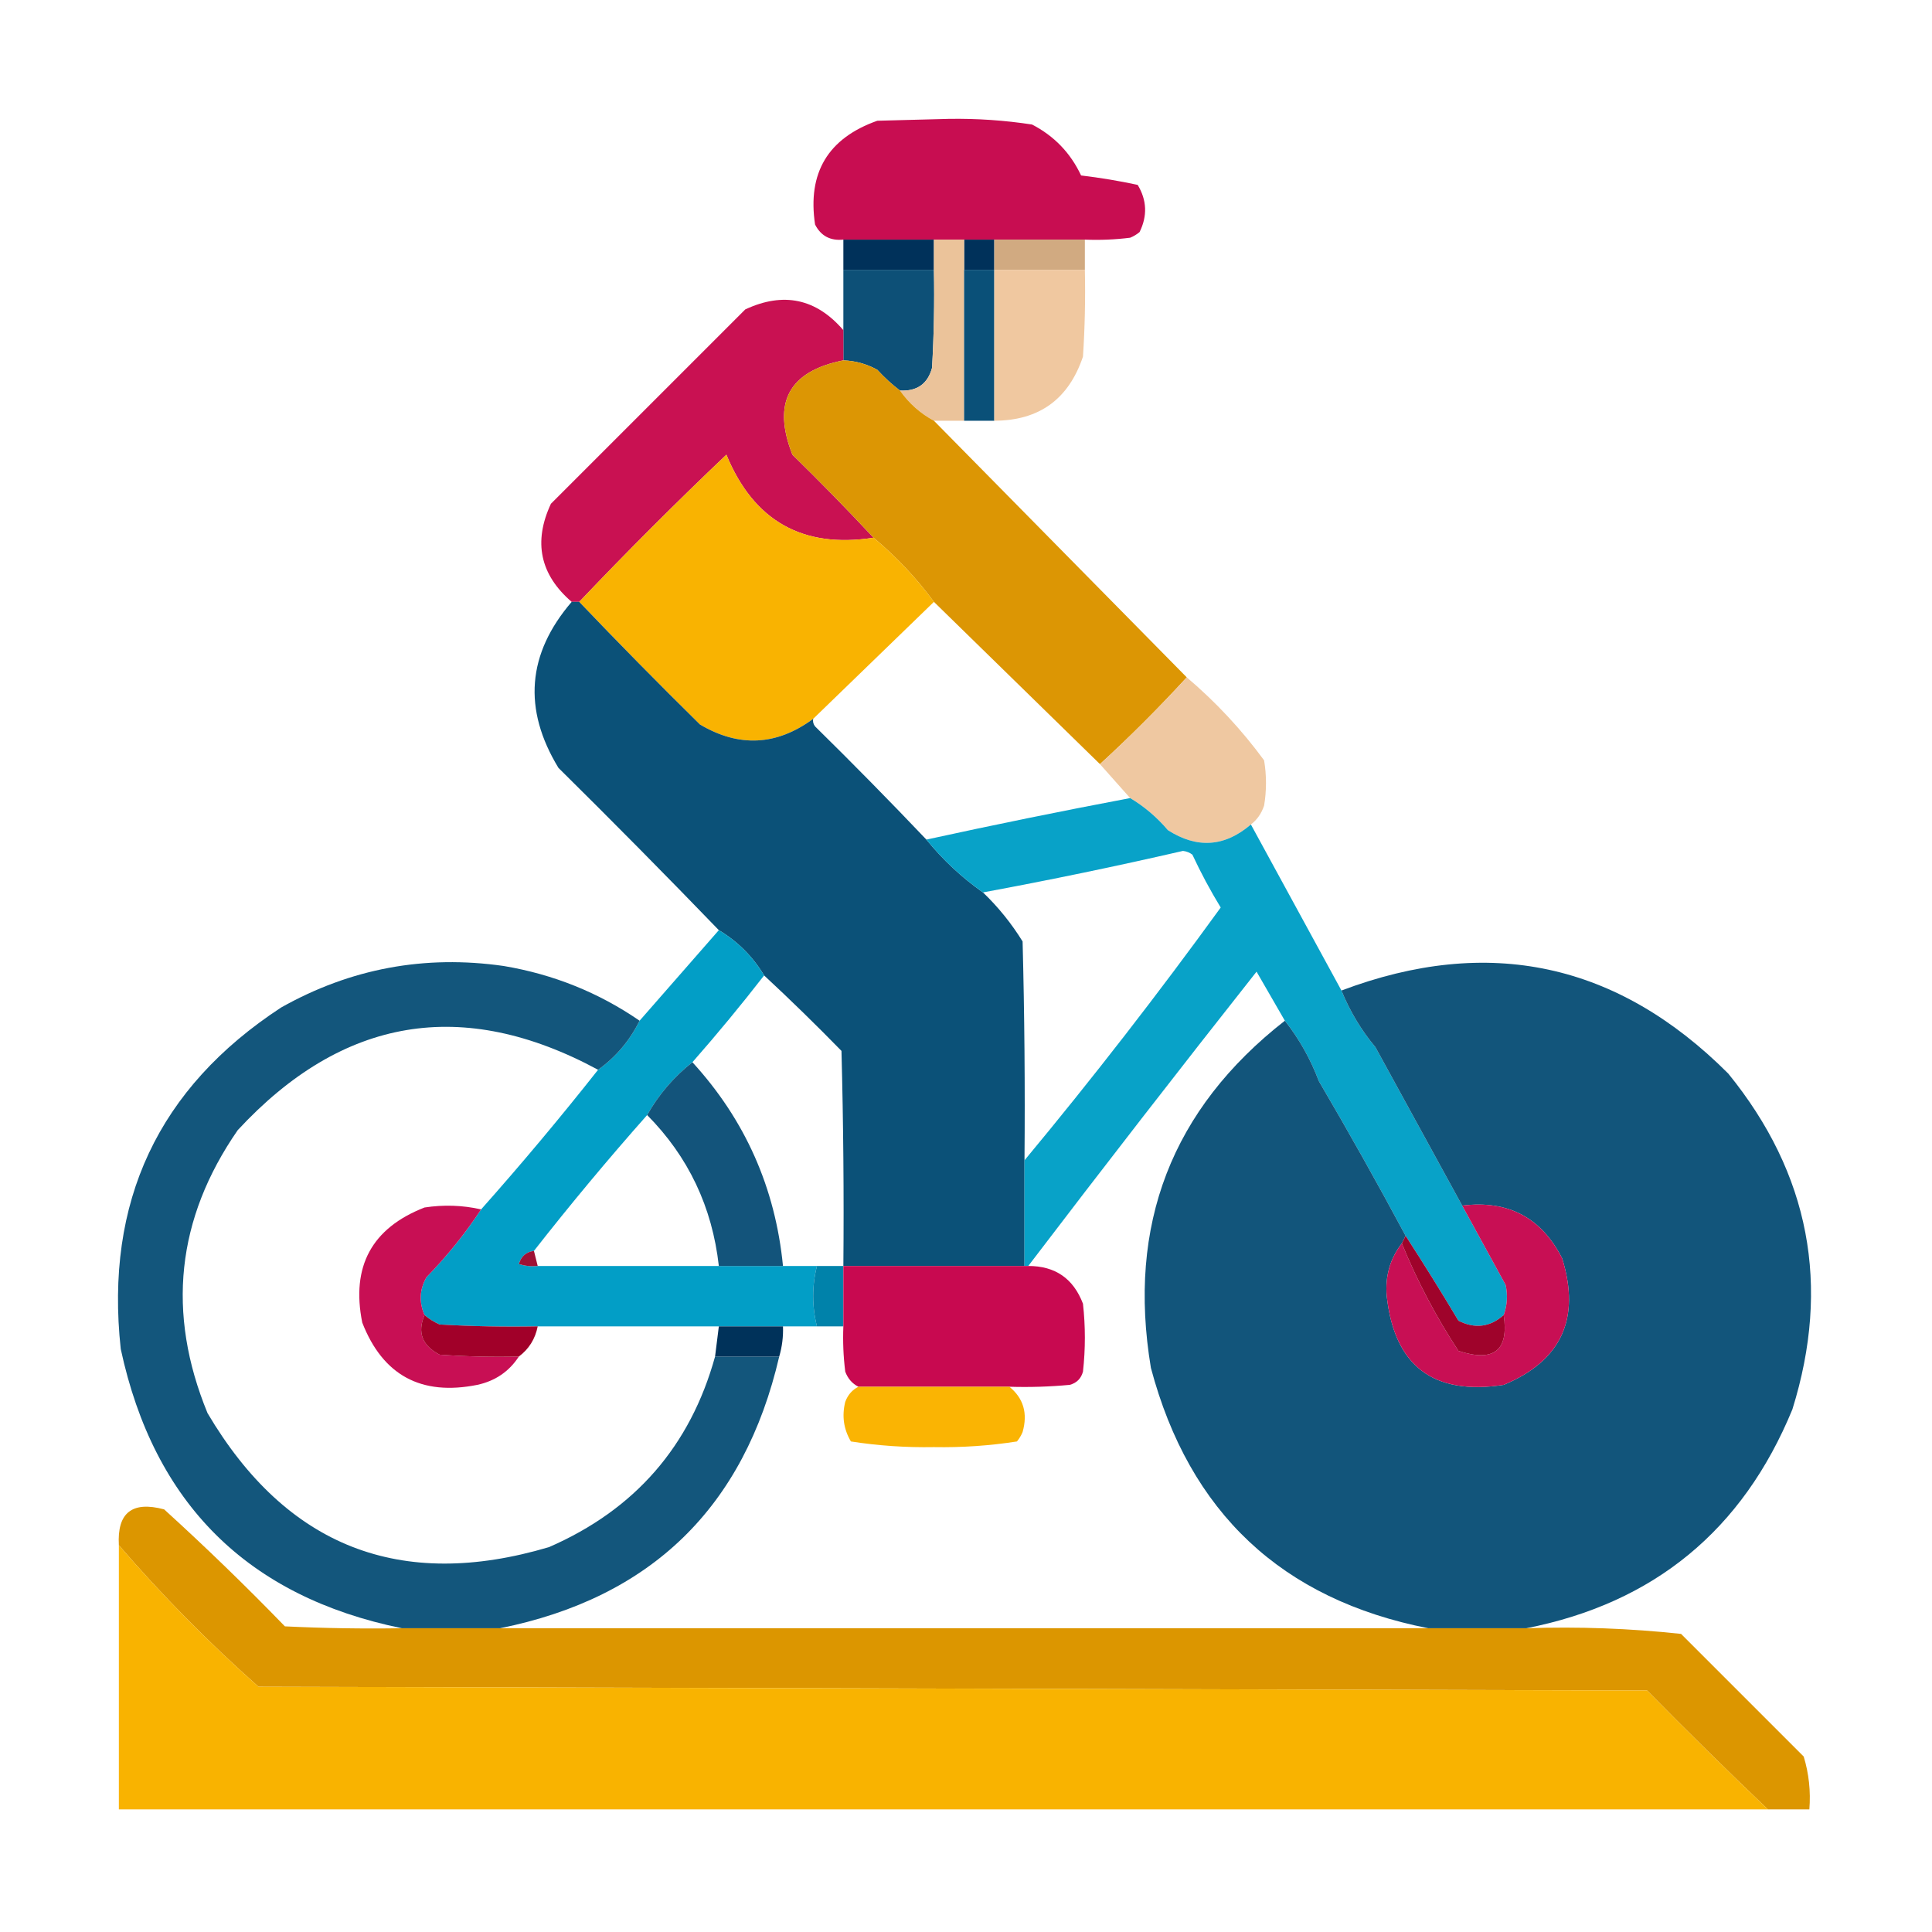 <?xml version="1.0" encoding="UTF-8"?>
<!DOCTYPE svg PUBLIC "-//W3C//DTD SVG 1.1//EN" "http://www.w3.org/Graphics/SVG/1.1/DTD/svg11.dtd">
<svg xmlns="http://www.w3.org/2000/svg" version="1.1" width="512px" height="512px" style="shape-rendering:geometricPrecision; text-rendering:geometricPrecision; image-rendering:optimizeQuality; fill-rule:evenodd; clip-rule:evenodd" xmlns:xlink="http://www.w3.org/1999/xlink">
<g><path style="opacity:0.992" fill="#c70c50" d="M 287.5,63.5 C 279.5,63.5 271.5,63.5 263.5,63.5C 260.833,63.5 258.167,63.5 255.5,63.5C 252.833,63.5 250.167,63.5 247.5,63.5C 239.5,63.5 231.5,63.5 223.5,63.5C 220.039,63.854 217.539,62.521 216,59.5C 213.942,45.781 219.442,36.614 232.5,32C 238.833,31.833 245.167,31.667 251.5,31.5C 258.908,31.387 266.241,31.887 273.5,33C 279.361,36.028 283.694,40.528 286.5,46.5C 291.577,47.105 296.577,47.938 301.5,49C 303.942,53.052 304.109,57.219 302,61.5C 301.25,62.126 300.416,62.626 299.5,63C 295.514,63.499 291.514,63.666 287.5,63.5 Z"/></g>
<g><path style="opacity:1" fill="#00315a" d="M 223.5,63.5 C 231.5,63.5 239.5,63.5 247.5,63.5C 247.5,66.167 247.5,68.833 247.5,71.5C 239.5,71.5 231.5,71.5 223.5,71.5C 223.5,68.833 223.5,66.167 223.5,63.5 Z"/></g>
<g><path style="opacity:1" fill="#00315a" d="M 255.5,63.5 C 258.167,63.5 260.833,63.5 263.5,63.5C 263.5,66.167 263.5,68.833 263.5,71.5C 260.833,71.5 258.167,71.5 255.5,71.5C 255.5,68.833 255.5,66.167 255.5,63.5 Z"/></g>
<g><path style="opacity:1" fill="#d1aa81" d="M 263.5,63.5 C 271.5,63.5 279.5,63.5 287.5,63.5C 287.5,66.167 287.5,68.833 287.5,71.5C 279.5,71.5 271.5,71.5 263.5,71.5C 263.5,68.833 263.5,66.167 263.5,63.5 Z"/></g>
<g><path style="opacity:1" fill="#0d5077" d="M 223.5,71.5 C 231.5,71.5 239.5,71.5 247.5,71.5C 247.666,80.173 247.5,88.84 247,97.5C 245.844,101.737 243.01,103.737 238.5,103.5C 236.37,101.873 234.37,100.04 232.5,98C 229.688,96.451 226.688,95.618 223.5,95.5C 223.5,92.833 223.5,90.167 223.5,87.5C 223.5,82.167 223.5,76.833 223.5,71.5 Z"/></g>
<g><path style="opacity:1" fill="#ebc39a" d="M 247.5,63.5 C 250.167,63.5 252.833,63.5 255.5,63.5C 255.5,66.167 255.5,68.833 255.5,71.5C 255.5,84.833 255.5,98.167 255.5,111.5C 252.833,111.5 250.167,111.5 247.5,111.5C 243.9,109.57 240.9,106.903 238.5,103.5C 243.01,103.737 245.844,101.737 247,97.5C 247.5,88.84 247.666,80.173 247.5,71.5C 247.5,68.833 247.5,66.167 247.5,63.5 Z"/></g>
<g><path style="opacity:1" fill="#0a5078" d="M 255.5,71.5 C 258.167,71.5 260.833,71.5 263.5,71.5C 263.5,84.833 263.5,98.167 263.5,111.5C 260.833,111.5 258.167,111.5 255.5,111.5C 255.5,98.167 255.5,84.833 255.5,71.5 Z"/></g>
<g><path style="opacity:0.99" fill="#f0c89f" d="M 263.5,71.5 C 271.5,71.5 279.5,71.5 287.5,71.5C 287.666,79.174 287.5,86.841 287,94.5C 283.204,105.802 275.371,111.468 263.5,111.5C 263.5,98.167 263.5,84.833 263.5,71.5 Z"/></g>
<g><path style="opacity:0.978" fill="#c80d4f" d="M 223.5,87.5 C 223.5,90.167 223.5,92.833 223.5,95.5C 209.067,98.362 204.567,106.695 210,120.5C 217.369,127.702 224.536,135.035 231.5,142.5C 212.745,145.418 199.745,138.085 192.5,120.5C 179.146,133.188 166.146,146.188 153.5,159.5C 152.833,159.5 152.167,159.5 151.5,159.5C 143.115,152.285 141.281,143.618 146,133.5C 163.167,116.333 180.333,99.167 197.5,82C 207.618,77.281 216.285,79.115 223.5,87.5 Z"/></g>
<g><path style="opacity:1" fill="#dc9604" d="M 223.5,95.5 C 226.688,95.618 229.688,96.451 232.5,98C 234.37,100.04 236.37,101.873 238.5,103.5C 240.9,106.903 243.9,109.57 247.5,111.5C 269.833,134.167 292.167,156.833 314.5,179.5C 307.167,187.5 299.5,195.167 291.5,202.5C 276.833,188.167 262.167,173.833 247.5,159.5C 242.893,153.224 237.559,147.557 231.5,142.5C 224.536,135.035 217.369,127.702 210,120.5C 204.567,106.695 209.067,98.362 223.5,95.5 Z"/></g>
<g><path style="opacity:0.994" fill="#f9b301" d="M 231.5,142.5 C 237.559,147.557 242.893,153.224 247.5,159.5C 236.833,169.833 226.167,180.167 215.5,190.5C 205.823,197.627 195.823,198.127 185.5,192C 174.631,181.298 163.965,170.465 153.5,159.5C 166.146,146.188 179.146,133.188 192.5,120.5C 199.745,138.085 212.745,145.418 231.5,142.5 Z"/></g>
<g><path style="opacity:0.992" fill="#0a5077" d="M 151.5,159.5 C 152.167,159.5 152.833,159.5 153.5,159.5C 163.965,170.465 174.631,181.298 185.5,192C 195.823,198.127 205.823,197.627 215.5,190.5C 215.369,191.239 215.536,191.906 216,192.5C 226.036,202.368 235.869,212.368 245.5,222.5C 249.892,227.894 254.892,232.561 260.5,236.5C 264.545,240.38 268.045,244.713 271,249.5C 271.5,268.83 271.667,288.164 271.5,307.5C 271.5,316.833 271.5,326.167 271.5,335.5C 255.5,335.5 239.5,335.5 223.5,335.5C 223.667,316.497 223.5,297.497 223,278.5C 216.298,271.631 209.465,264.964 202.5,258.5C 199.5,253.5 195.5,249.5 190.5,246.5C 176.535,232.035 162.369,217.701 148,203.5C 138.525,187.93 139.691,173.263 151.5,159.5 Z"/></g>
<g><path style="opacity:0.977" fill="#efc7a0" d="M 314.5,179.5 C 322.201,186.034 329.034,193.367 335,201.5C 335.667,205.5 335.667,209.5 335,213.5C 334.303,215.584 333.136,217.251 331.5,218.5C 324.555,224.451 317.221,224.951 309.5,220C 306.568,216.558 303.235,213.725 299.5,211.5C 296.833,208.5 294.167,205.5 291.5,202.5C 299.5,195.167 307.167,187.5 314.5,179.5 Z"/></g>
<g><path style="opacity:0.97" fill="#02a0c7" d="M 299.5,211.5 C 303.235,213.725 306.568,216.558 309.5,220C 317.221,224.951 324.555,224.451 331.5,218.5C 339.5,233.167 347.5,247.833 355.5,262.5C 357.76,268.033 360.76,273.033 364.5,277.5C 372.179,291.527 379.846,305.527 387.5,319.5C 391.321,326.473 395.154,333.473 399,340.5C 399.602,343.221 399.435,345.887 398.5,348.5C 394.868,351.716 390.868,352.216 386.5,350C 381.934,342.352 377.267,334.852 372.5,327.5C 365.087,313.672 357.42,300.005 349.5,286.5C 347.293,280.65 344.293,275.316 340.5,270.5C 338.012,266.194 335.512,261.861 333,257.5C 312.583,283.349 292.416,309.349 272.5,335.5C 272.167,335.5 271.833,335.5 271.5,335.5C 271.5,326.167 271.5,316.833 271.5,307.5C 289.539,285.778 306.872,263.445 323.5,240.5C 320.746,235.992 318.246,231.326 316,226.5C 315.275,225.941 314.442,225.608 313.5,225.5C 295.9,229.553 278.234,233.22 260.5,236.5C 254.892,232.561 249.892,227.894 245.5,222.5C 263.451,218.577 281.451,214.91 299.5,211.5 Z"/></g>
<g><path style="opacity:0.989" fill="#019ec6" d="M 190.5,246.5 C 195.5,249.5 199.5,253.5 202.5,258.5C 196.405,266.351 190.072,274.018 183.5,281.5C 178.555,285.413 174.555,290.08 171.5,295.5C 161.123,307.208 151.123,319.208 141.5,331.5C 139.436,331.762 138.103,332.929 137.5,335C 139.134,335.494 140.801,335.66 142.5,335.5C 158.5,335.5 174.5,335.5 190.5,335.5C 196.167,335.5 201.833,335.5 207.5,335.5C 210.5,335.5 213.5,335.5 216.5,335.5C 215.167,340.833 215.167,346.167 216.5,351.5C 213.5,351.5 210.5,351.5 207.5,351.5C 201.833,351.5 196.167,351.5 190.5,351.5C 174.5,351.5 158.5,351.5 142.5,351.5C 133.827,351.666 125.16,351.5 116.5,351C 115.016,350.338 113.683,349.504 112.5,348.5C 111.013,345.087 111.18,341.753 113,338.5C 118.449,332.896 123.283,326.896 127.5,320.5C 138.18,308.484 148.513,296.151 158.5,283.5C 163.204,280.123 166.871,275.789 169.5,270.5C 176.5,262.5 183.5,254.5 190.5,246.5 Z"/></g>
<g><path style="opacity:0.96" fill="#0a4f77" d="M 169.5,270.5 C 166.871,275.789 163.204,280.123 158.5,283.5C 122.629,264.145 90.795,269.479 63,299.5C 46.754,322.961 44.087,347.961 55,374.5C 75.916,409.874 106.083,421.707 145.5,410C 168.264,400.079 182.931,383.246 189.5,359.5C 195.167,359.5 200.833,359.5 206.5,359.5C 197.23,399.438 172.563,423.438 132.5,431.5C 123.833,431.5 115.167,431.5 106.5,431.5C 65.634,423.134 40.8,398.468 32,357.5C 27.767,318.475 41.934,288.308 74.5,267C 92.886,256.657 112.553,252.99 133.5,256C 146.664,258.215 158.664,263.048 169.5,270.5 Z"/></g>
<g><path style="opacity:0.961" fill="#0a4f77" d="M 404.5,431.5 C 395.833,431.5 387.167,431.5 378.5,431.5C 339.707,423.877 315.207,400.877 305,362.5C 298.678,324.605 310.512,293.939 340.5,270.5C 344.293,275.316 347.293,280.65 349.5,286.5C 326.84,303.847 317.34,326.847 321,355.5C 330.244,392.243 353.744,412.243 391.5,415.5C 429.26,412.239 452.76,392.239 462,355.5C 465.429,318.846 450.595,292.679 417.5,277C 399.773,269.86 382.106,270.027 364.5,277.5C 360.76,273.033 357.76,268.033 355.5,262.5C 394.472,247.794 428.639,255.127 458,284.5C 479.569,311.014 485.235,340.681 475,373.5C 461.838,405.503 438.338,424.836 404.5,431.5 Z M 349.5,286.5 C 357.42,300.005 365.087,313.672 372.5,327.5C 372.167,328.167 371.833,328.833 371.5,329.5C 368.376,333.55 367.043,338.217 367.5,343.5C 369.548,362.03 379.881,369.864 398.5,367C 413.758,360.644 418.925,349.477 414,333.5C 408.487,322.659 399.653,317.992 387.5,319.5C 379.846,305.527 372.179,291.527 364.5,277.5C 382.106,270.027 399.773,269.86 417.5,277C 450.595,292.679 465.429,318.846 462,355.5C 452.76,392.239 429.26,412.239 391.5,415.5C 353.744,412.243 330.244,392.243 321,355.5C 317.34,326.847 326.84,303.847 349.5,286.5 Z"/></g>
<g><path style="opacity:0.955" fill="#094d75" d="M 183.5,281.5 C 197.462,296.765 205.462,314.765 207.5,335.5C 201.833,335.5 196.167,335.5 190.5,335.5C 188.741,319.837 182.407,306.504 171.5,295.5C 174.555,290.08 178.555,285.413 183.5,281.5 Z"/></g>
<g><path style="opacity:0.976" fill="#c70a50" d="M 127.5,320.5 C 123.283,326.896 118.449,332.896 113,338.5C 111.18,341.753 111.013,345.087 112.5,348.5C 110.539,353.101 111.872,356.601 116.5,359C 123.492,359.5 130.492,359.666 137.5,359.5C 134.908,363.471 131.241,365.971 126.5,367C 111.624,369.982 101.457,364.482 96,350.5C 93.018,335.624 98.518,325.457 112.5,320C 117.584,319.222 122.584,319.389 127.5,320.5 Z"/></g>
<g><path style="opacity:0.975" fill="#c70a50" d="M 387.5,319.5 C 399.653,317.992 408.487,322.659 414,333.5C 418.925,349.477 413.758,360.644 398.5,367C 379.881,369.864 369.548,362.03 367.5,343.5C 367.043,338.217 368.376,333.55 371.5,329.5C 375.54,339.409 380.54,348.909 386.5,358C 395.896,361.081 399.896,357.915 398.5,348.5C 399.435,345.887 399.602,343.221 399,340.5C 395.154,333.473 391.321,326.473 387.5,319.5 Z"/></g>
<g><path style="opacity:1" fill="#9f032b" d="M 372.5,327.5 C 377.267,334.852 381.934,342.352 386.5,350C 390.868,352.216 394.868,351.716 398.5,348.5C 399.896,357.915 395.896,361.081 386.5,358C 380.54,348.909 375.54,339.409 371.5,329.5C 371.833,328.833 372.167,328.167 372.5,327.5 Z"/></g>
<g><path style="opacity:1" fill="#9e1134" d="M 141.5,331.5 C 141.833,332.833 142.167,334.167 142.5,335.5C 140.801,335.66 139.134,335.494 137.5,335C 138.103,332.929 139.436,331.762 141.5,331.5 Z"/></g>
<g><path style="opacity:1" fill="#0082aa" d="M 216.5,335.5 C 218.833,335.5 221.167,335.5 223.5,335.5C 223.5,340.833 223.5,346.167 223.5,351.5C 221.167,351.5 218.833,351.5 216.5,351.5C 215.167,346.167 215.167,340.833 216.5,335.5 Z"/></g>
<g><path style="opacity:0.994" fill="#c80950" d="M 223.5,335.5 C 239.5,335.5 255.5,335.5 271.5,335.5C 271.833,335.5 272.167,335.5 272.5,335.5C 279.621,335.48 284.454,338.813 287,345.5C 287.667,351.5 287.667,357.5 287,363.5C 286.5,365.333 285.333,366.5 283.5,367C 278.177,367.499 272.844,367.666 267.5,367.5C 254.167,367.5 240.833,367.5 227.5,367.5C 225.856,366.684 224.69,365.35 224,363.5C 223.501,359.514 223.334,355.514 223.5,351.5C 223.5,346.167 223.5,340.833 223.5,335.5 Z"/></g>
<g><path style="opacity:1" fill="#a10029" d="M 112.5,348.5 C 113.683,349.504 115.016,350.338 116.5,351C 125.16,351.5 133.827,351.666 142.5,351.5C 141.831,354.849 140.164,357.516 137.5,359.5C 130.492,359.666 123.492,359.5 116.5,359C 111.872,356.601 110.539,353.101 112.5,348.5 Z"/></g>
<g><path style="opacity:1" fill="#00325a" d="M 190.5,351.5 C 196.167,351.5 201.833,351.5 207.5,351.5C 207.599,354.237 207.265,356.904 206.5,359.5C 200.833,359.5 195.167,359.5 189.5,359.5C 189.833,356.833 190.167,354.167 190.5,351.5 Z"/></g>
<g><path style="opacity:0.986" fill="#fab300" d="M 227.5,367.5 C 240.833,367.5 254.167,367.5 267.5,367.5C 271.241,370.556 272.407,374.556 271,379.5C 270.626,380.416 270.126,381.25 269.5,382C 262.267,383.133 254.934,383.633 247.5,383.5C 240.066,383.633 232.733,383.133 225.5,382C 223.571,378.744 223.071,375.244 224,371.5C 224.69,369.65 225.856,368.316 227.5,367.5 Z"/></g>
<g><path style="opacity:0.997" fill="#dc9600" d="M 106.5,431.5 C 115.167,431.5 123.833,431.5 132.5,431.5C 214.5,431.5 296.5,431.5 378.5,431.5C 387.167,431.5 395.833,431.5 404.5,431.5C 418.265,431.036 431.932,431.536 445.5,433C 456.333,443.833 467.167,454.667 478,465.5C 479.379,470.036 479.879,474.703 479.5,479.5C 475.833,479.5 472.167,479.5 468.5,479.5C 457.728,469.229 447.062,458.729 436.5,448C 313.833,447.667 191.167,447.333 68.5,447C 55.244,435.245 42.91,422.745 31.5,409.5C 31.008,400.895 35.008,397.728 43.5,400C 54.471,409.97 65.137,420.303 75.5,431C 85.828,431.5 96.161,431.666 106.5,431.5 Z"/></g>
<g><path style="opacity:1" fill="#f9b300" d="M 31.5,409.5 C 42.91,422.745 55.244,435.245 68.5,447C 191.167,447.333 313.833,447.667 436.5,448C 447.062,458.729 457.728,469.229 468.5,479.5C 322.833,479.5 177.167,479.5 31.5,479.5C 31.5,456.167 31.5,432.833 31.5,409.5 Z"/></g>
</svg>
